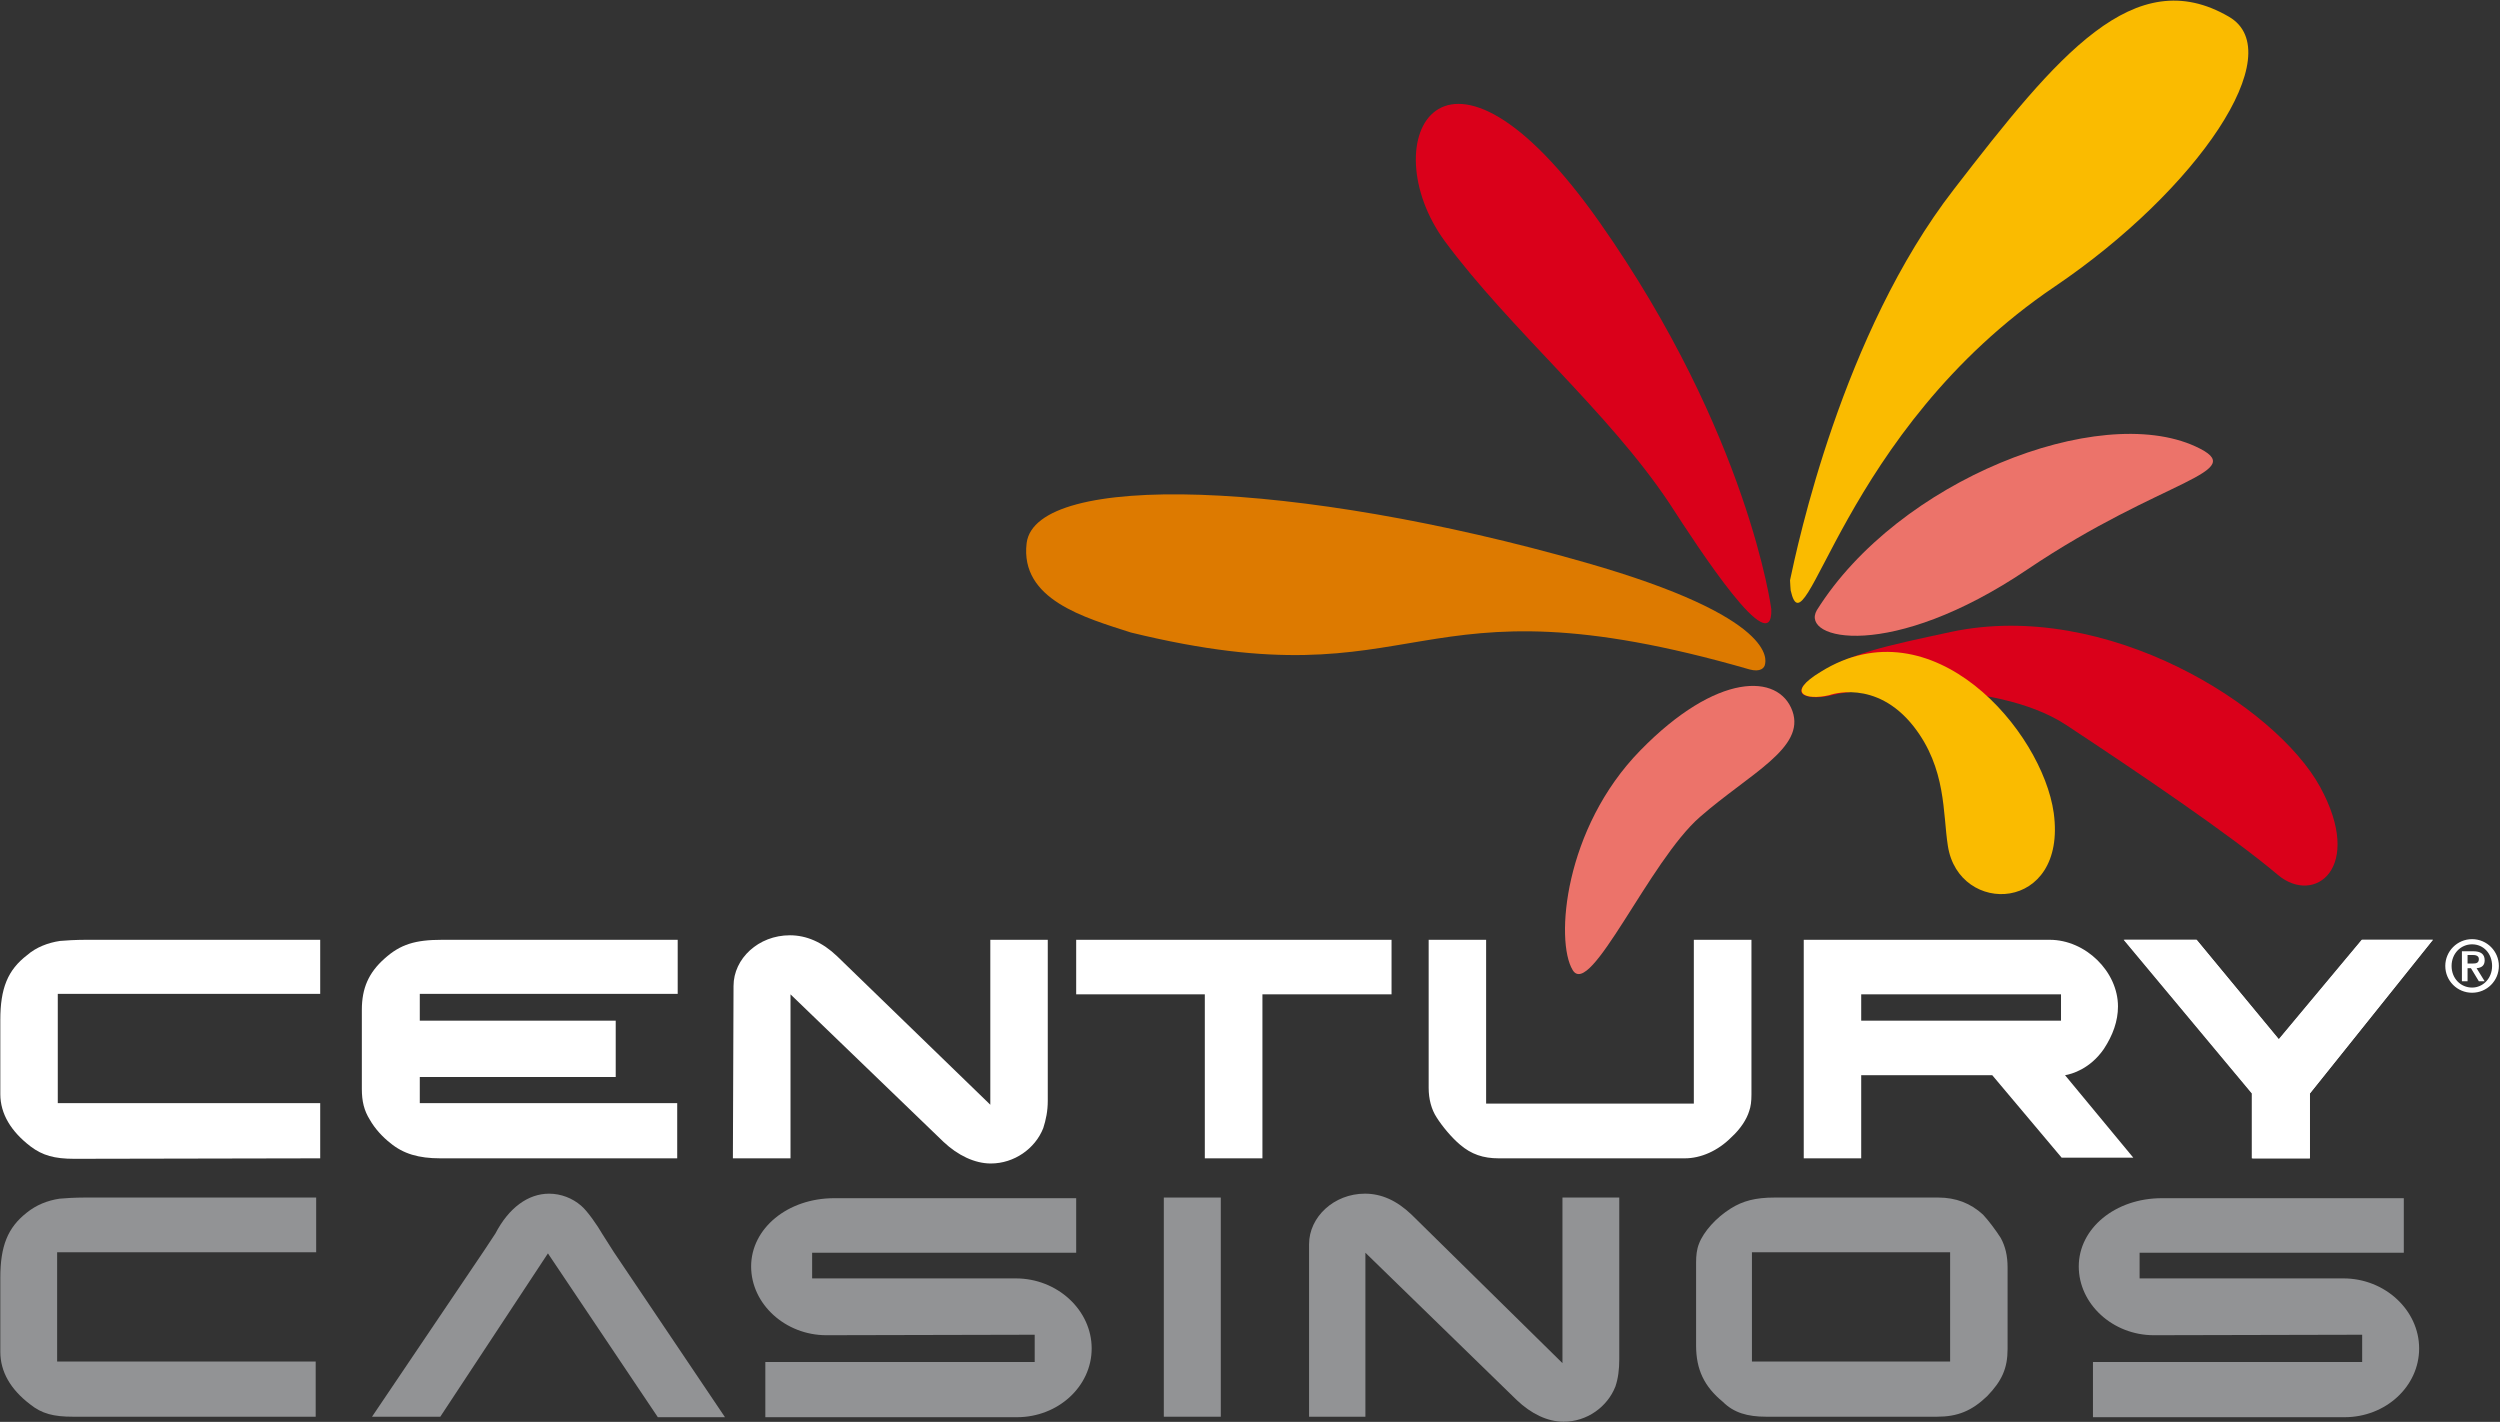 <svg version="1.2" xmlns="http://www.w3.org/2000/svg" viewBox="0 0 1549 881" width="1549" height="881">
	<rect x="0" y="0" width="1549" height="881" fill="#333333" stroke="none"/>
	<title>CNTY_BIG</title>
	<defs>
		<clipPath clipPathUnits="userSpaceOnUse" id="cp1">
			<path d="m1800.49-182.82v1399.43h-2099.78v-1399.43z"/>
		</clipPath>
		<clipPath clipPathUnits="userSpaceOnUse" id="cp2">
			<path d="m1800.49-182.82v1399.43h-2099.78v-1399.43z"/>
		</clipPath>
		<clipPath clipPathUnits="userSpaceOnUse" id="cp3">
			<path d="m1800.49-182.82v1399.43h-2099.78v-1399.43z"/>
		</clipPath>
		<clipPath clipPathUnits="userSpaceOnUse" id="cp4">
			<path d="m1800.49-182.82v1399.43h-2099.78v-1399.43z"/>
		</clipPath>
		<clipPath clipPathUnits="userSpaceOnUse" id="cp5">
			<path d="m1800.49-182.82v1399.43h-2099.78v-1399.43z"/>
		</clipPath>
		<clipPath clipPathUnits="userSpaceOnUse" id="cp6">
			<path d="m1800.49-182.82v1399.43h-2099.78v-1399.43z"/>
		</clipPath>
		<clipPath clipPathUnits="userSpaceOnUse" id="cp7">
			<path d="m1800.49-182.82v1399.43h-2099.78v-1399.43z"/>
		</clipPath>
		<clipPath clipPathUnits="userSpaceOnUse" id="cp8">
			<path d="m1800.49-182.82v1399.43h-2099.78v-1399.43z"/>
		</clipPath>
		<clipPath clipPathUnits="userSpaceOnUse" id="cp9">
			<path d="m1800.49-182.82v1399.43h-2099.78v-1399.43z"/>
		</clipPath>
		<clipPath clipPathUnits="userSpaceOnUse" id="cp10">
			<path d="m1800.49-182.82v1399.43h-2099.78v-1399.43z"/>
		</clipPath>
		<clipPath clipPathUnits="userSpaceOnUse" id="cp11">
			<path d="m1800.49-182.82v1399.43h-2099.78v-1399.43z"/>
		</clipPath>
		<clipPath clipPathUnits="userSpaceOnUse" id="cp12">
			<path d="m1800.49-182.82v1399.43h-2099.78v-1399.43z"/>
		</clipPath>
		<clipPath clipPathUnits="userSpaceOnUse" id="cp13">
			<path d="m1800.49-182.82v1399.43h-2099.78v-1399.43z"/>
		</clipPath>
		<clipPath clipPathUnits="userSpaceOnUse" id="cp14">
			<path d="m1800.49-182.82v1399.43h-2099.78v-1399.43z"/>
		</clipPath>
		<clipPath clipPathUnits="userSpaceOnUse" id="cp15">
			<path d="m1800.49-182.82v1399.43h-2099.78v-1399.43z"/>
		</clipPath>
		<clipPath clipPathUnits="userSpaceOnUse" id="cp16">
			<path d="m1800.49-182.82v1399.43h-2099.78v-1399.43z"/>
		</clipPath>
		<clipPath clipPathUnits="userSpaceOnUse" id="cp17">
			<path d="m1800.49-182.82v1399.43h-2099.78v-1399.43z"/>
		</clipPath>
		<clipPath clipPathUnits="userSpaceOnUse" id="cp18">
			<path d="m1800.49-182.82v1399.43h-2099.78v-1399.43z"/>
		</clipPath>
		<clipPath clipPathUnits="userSpaceOnUse" id="cp19">
			<path d="m1800.49-182.82v1399.43h-2099.78v-1399.43z"/>
		</clipPath>
	</defs>
	<style>
		.s0 { fill: #ffffff } 
		.s1 { fill: #dd7a00 } 
		.s2 { fill: #da001a } 
		.s3 { fill: #ec736a } 
		.s4 { fill: #fabb00 } 
		.s5 { fill: #929395 } 
	</style>
	<g id="Clip-Path: Clip-Path" clip-path="url(#cp1)">
		<g id="Clip-Path">
			<path class="s0" d="m198.4 717.7v-34.2h-162.6v-67.7h162.6v-33.5h-145.3c-5.7 0-13.1 0.4-15.9 0.7-7.4 1.1-14.8 3.9-20.4 8.8-12 9.2-16.6 20.5-16.6 40.2v45.9c0 12.3 6.7 23.2 18.7 32.4 7.4 5.6 14.8 7.7 27.1 7.7z"/>
		</g>
	</g>
	<g id="Clip-Path: Clip-Path" clip-path="url(#cp2)">
		<g id="Clip-Path">
			<path class="s0" d="m419.6 717.7v-34.2h-159.5v-16.2h121.4v-34.9h-121.4v-16.6h159.8v-33.5h-146c-16.6 0-25.8 2.8-35.6 11.6-9.9 8.8-14.1 18.4-14.1 31.8v49c0 7.7 1.4 13.4 4.9 19 3.2 5.7 8.1 10.9 12.7 14.5 8.1 6.7 17.6 9.5 31 9.5z"/>
		</g>
	</g>
	<g id="Clip-Path: Clip-Path" clip-path="url(#cp3)">
		<g id="Clip-Path">
			<path class="s0" d="m454.1 717.7h35.7v-101.6l94.8 91.4c8.9 8.4 19.4 13.4 29.3 13.4 14.5 0 27.5-9.2 32.5-21.9 1.7-5.3 2.8-10.6 2.8-16.9v-99.8h-35.6v102.2l-94.9-92c-9.2-8.8-19.1-13-29.3-13-19.4 0-34.9 14.4-34.9 31.4z"/>
		</g>
	</g>
	<path class="s0" d="m666.8 616.1h79.7v101.6h35.7v-101.6h80v-33.8h-195.4z"/>
	<g id="Clip-Path: Clip-Path" clip-path="url(#cp4)">
		<g id="Clip-Path">
			<path class="s0" d="m1085.2 582.3h-35.7v101.5h-128.7v-101.5h-35.6v91.7c0 7 1.7 13.4 4.9 18.3 3.5 5.6 9.5 12.7 14.5 16.9 7 6 14.4 8.5 24 8.5h115.3c9.9 0 20.5-4.6 28.9-13.1 5.7-5.2 9.5-11.2 11-16.2 1-2.8 1.4-6 1.4-10.2z"/>
		</g>
	</g>
	<path class="s0" d="m1315.8 582.3l79.4 95.2v40.2h36v-40.2l76.2-95.2h-44.1l-51.5 61.7-50.8-61.7z"/>
	<g id="Clip-Path: Clip-Path" clip-path="url(#cp5)">
		<g id="Clip-Path">
			<path class="s0" d="m1117.6 582.3h152.4c22.2 0 42.3 19.7 42.3 41.3 0 9.1-3.2 17.9-8.8 26.4-8.5 12.3-19.8 15.5-24 16.2l42.3 51.1h-44.4l-43-51.1h-81.2v51.5h-35.6zm35.6 50.1h123.8v-16.3h-123.8z"/>
		</g>
	</g>
	<path class="s0" d="m1316.2 582.3l79.4 95.2v40.2h35.6v-40.2l76.2-95.2h-43.8l-51.5 61.7-51.1-61.7z"/>
	<g id="Clip-Path: Clip-Path" clip-path="url(#cp6)">
		<g id="Clip-Path">
			<path class="s1" d="m636.1 336.5c5.7-44.4 166.2-39.4 346.1 12 119.9 34.2 111.8 61 111.4 63.1-0.3 2.2-2.8 5-9.5 3.2-213.7-61.7-198.9 22.2-383.4-22.9-28.6-9.2-68.8-20.4-64.6-55.4z"/>
		</g>
	</g>
	<g>
		<g id="Clip-Path: Clip-Path" clip-path="url(#cp7)">
			<g id="Clip-Path">
				<path class="s2" d="m1097.5 377.4c0 0-14.1-108.2-106.2-239.4-97.3-138.5-141.8-50.4-95.9 11.7 40.2 54.3 101.2 105.4 139 162.2 18.7 28.9 64.2 98.7 63.1 65.5z"/>
			</g>
		</g>
		<g id="Clip-Path: Clip-Path" clip-path="url(#cp8)">
			<g id="Clip-Path">
				<path class="s2" d="m1135.3 430.7c13-3.9 99.8-10.9 144.6 18.3 44.4 29.3 102.3 68.4 131.5 93.1 22.6 19 53.7-4.2 26.1-54.6-27.5-50.1-132.2-116.4-228.5-96-41.3 8.9-63.5 13.4-84 27.2-19.4 12.3-3.2 15.5 10.3 12z"/>
			</g>
		</g>
		<g id="Clip-Path: Clip-Path" clip-path="url(#cp9)">
			<g id="Clip-Path">
				<path class="s3" d="m1360.3 276.6c-60-27.5-184.1 20.8-234.6 101.5-10.6 18.4 45.9 31.8 130.5-25.3 84.3-56.8 139.4-60 104.1-76.2z"/>
			</g>
		</g>
		<g id="Clip-Path: Clip-Path" clip-path="url(#cp10)">
			<g id="Clip-Path">
				<path class="s3" d="m1110.6 440.6c-8.5-23.7-47-24-94.2 24.3-47.3 48.3-52.9 118.1-42 136.1 10.9 18.3 47.6-67.7 79-94.9 30.7-26.8 65.3-42.6 57.2-65.5z"/>
			</g>
		</g>
		<g id="Clip-Path: Clip-Path" clip-path="url(#cp11)">
			<g id="Clip-Path">
				<path class="s4" d="m1109.5 365.8c0 0-0.4-4.9-0.4-6.3 4.6-21.5 32.1-152.7 101.6-242.3 64.2-83.2 111.8-141 170.4-106.8 38.1 22.2-19.4 107.2-107.9 167.1-132.7 89.6-154.2 230.6-163.7 188.3z"/>
			</g>
		</g>
		<g>
			<g id="Clip-Path: Clip-Path" clip-path="url(#cp12)">
				<g id="Clip-Path">
					<path class="s4" d="m1185.7 450.1c20.4 26.1 18 53.9 21.2 74 6.7 43.7 74 41.6 65.6-20.4-7.1-50.8-75.2-130.5-144.3-87.5-22.2 13.4-9.2 18 5.3 14.5 0 0 28.6-10.6 52.2 19.4z"/>
				</g>
			</g>
		</g>
		<g>
			<g id="Clip-Path: Clip-Path" clip-path="url(#cp13)">
				<g id="Clip-Path">
					<path class="s5" d="m195.6 877.8v-34.2h-160.2v-67.7h160.5v-33.9h-143.5c-5.7 0-12.7 0.4-15.5 0.7-7.4 1.1-14.5 3.9-20.5 8.8-11.6 9.2-16.2 20.5-16.2 40.2v45.9c0 12.3 6.3 23.2 18.3 32.4 7.4 6 14.8 7.8 26.8 7.8z"/>
				</g>
			</g>
		</g>
		<g>
			<g id="Clip-Path: Clip-Path" clip-path="url(#cp14)">
				<g id="Clip-Path">
					<path class="s5" d="m641.1 827v16.9h-166.9v34.2h155.9c25.4 0 46.3-19 46.3-42.6 0-23.7-21.2-43.4-47-43.4h-126.2v-15.9h163.6v-33.8h-149.9c-28.9 0-51.5 18.7-51.5 42.3 0 23.3 21.2 42.6 46.6 42.6z"/>
				</g>
			</g>
		</g>
	</g>
	<path fill-rule="evenodd" class="s5" d="m756.4 742v135.8h-35.3v-135.8z"/>
	<g>
		<g id="Clip-Path: Clip-Path" clip-path="url(#cp15)">
			<g id="Clip-Path">
				<path class="s5" d="m810.7 877.8h35.3v-101.6l93.8 91.3c8.9 8.5 19.1 13.4 29 13.4 14.4 0 27.1-9.1 32.1-21.8 1.7-5 2.4-10.6 2.4-16.9v-100.2h-35.2v102.6l-93.5-92c-9.2-8.8-18.7-13-28.9-13-19.1 0-34.6 14.4-34.6 31.3v106.9z"/>
			</g>
		</g>
		<g id="Clip-Path: Clip-Path" clip-path="url(#cp16)">
			<g id="Clip-Path">
				<path class="s5" d="m339.5 776.6l-66.7 101.2h-42.3l69.5-103 7-10.6c8.2-15.8 20.2-24.6 33.2-24.6 7.4 0 14.5 2.8 19.8 7.4 3.8 3.1 10.2 12.3 13.4 17.9l7 11 68.8 102.2h-41.6z"/>
			</g>
		</g>
		<g id="Clip-Path: Clip-Path" clip-path="url(#cp17)">
			<g id="Clip-Path">
				<path class="s5" d="m1463.6 827v16.9h-166.8v34.2h155.9c25.4 0 46.2-19 46.2-42.6 0-23.7-21.2-43.4-46.9-43.4h-126.3v-15.9h163.7v-33.8h-149.9c-28.9 0-51.5 18.7-51.5 42.3 0 23.3 21.1 42.6 46.5 42.6z"/>
			</g>
		</g>
		<g>
			<g id="Clip-Path: Clip-Path" clip-path="url(#cp18)">
				<g id="Clip-Path">
					<path class="s5" d="m1094.3 877.8h105.9c12.7 0 21.5-3.6 31-12.7 9.2-9.5 12.7-17.3 12.7-29.3v-50.4c0-7.4-1.4-13.1-4.2-18.3-3.2-5-7.4-10.6-11-14.5-7.7-7.1-16.9-10.6-27.8-10.6h-101.3c-12 0-19.7 2.1-27.1 6.7-9.2 5.7-17 14.5-19.8 21.9-1.4 3.5-1.8 7.4-1.8 11.6v51.5c0 14.8 5 25.4 16.6 34.9 6.7 6.7 15.2 9.2 26.8 9.2zm-8.8-101.9h122.8v67.7h-122.8z"/>
				</g>
			</g>
		</g>
		<g>
			<g id="Clip-Path: Clip-Path" clip-path="url(#cp19)">
				<g id="Clip-Path">
					<path class="s0" d="m1531.7 615.1c9.2 0 16.6-7.4 16.6-16.6 0-9.1-7.4-16.6-16.6-16.6-9.2 0-16.6 7.5-16.6 16.6 0 9.2 7.4 16.6 16.6 16.6zm0-3.2c-7 0-12.7-5.6-12.7-13.4 0-7.7 5.7-13.4 12.7-13.4 7.1 0 12.4 5.7 12.4 13.4 0 7.8-5.7 13.4-12.4 13.4zm-6.3-3.9h3.5v-8.1h2.1l4.9 8.1h3.6l-5-8.1c3.2-0.3 5-1.7 5-4.9 0-3.9-2.5-5.6-7.1-5.6h-7zm3.5-16.3h3.2c1.7 0 3.8 0.4 3.8 2.5 0 2.5-1.7 2.8-3.8 2.8h-3.2z"/>
				</g>
			</g>
		</g>
	</g>
</svg>